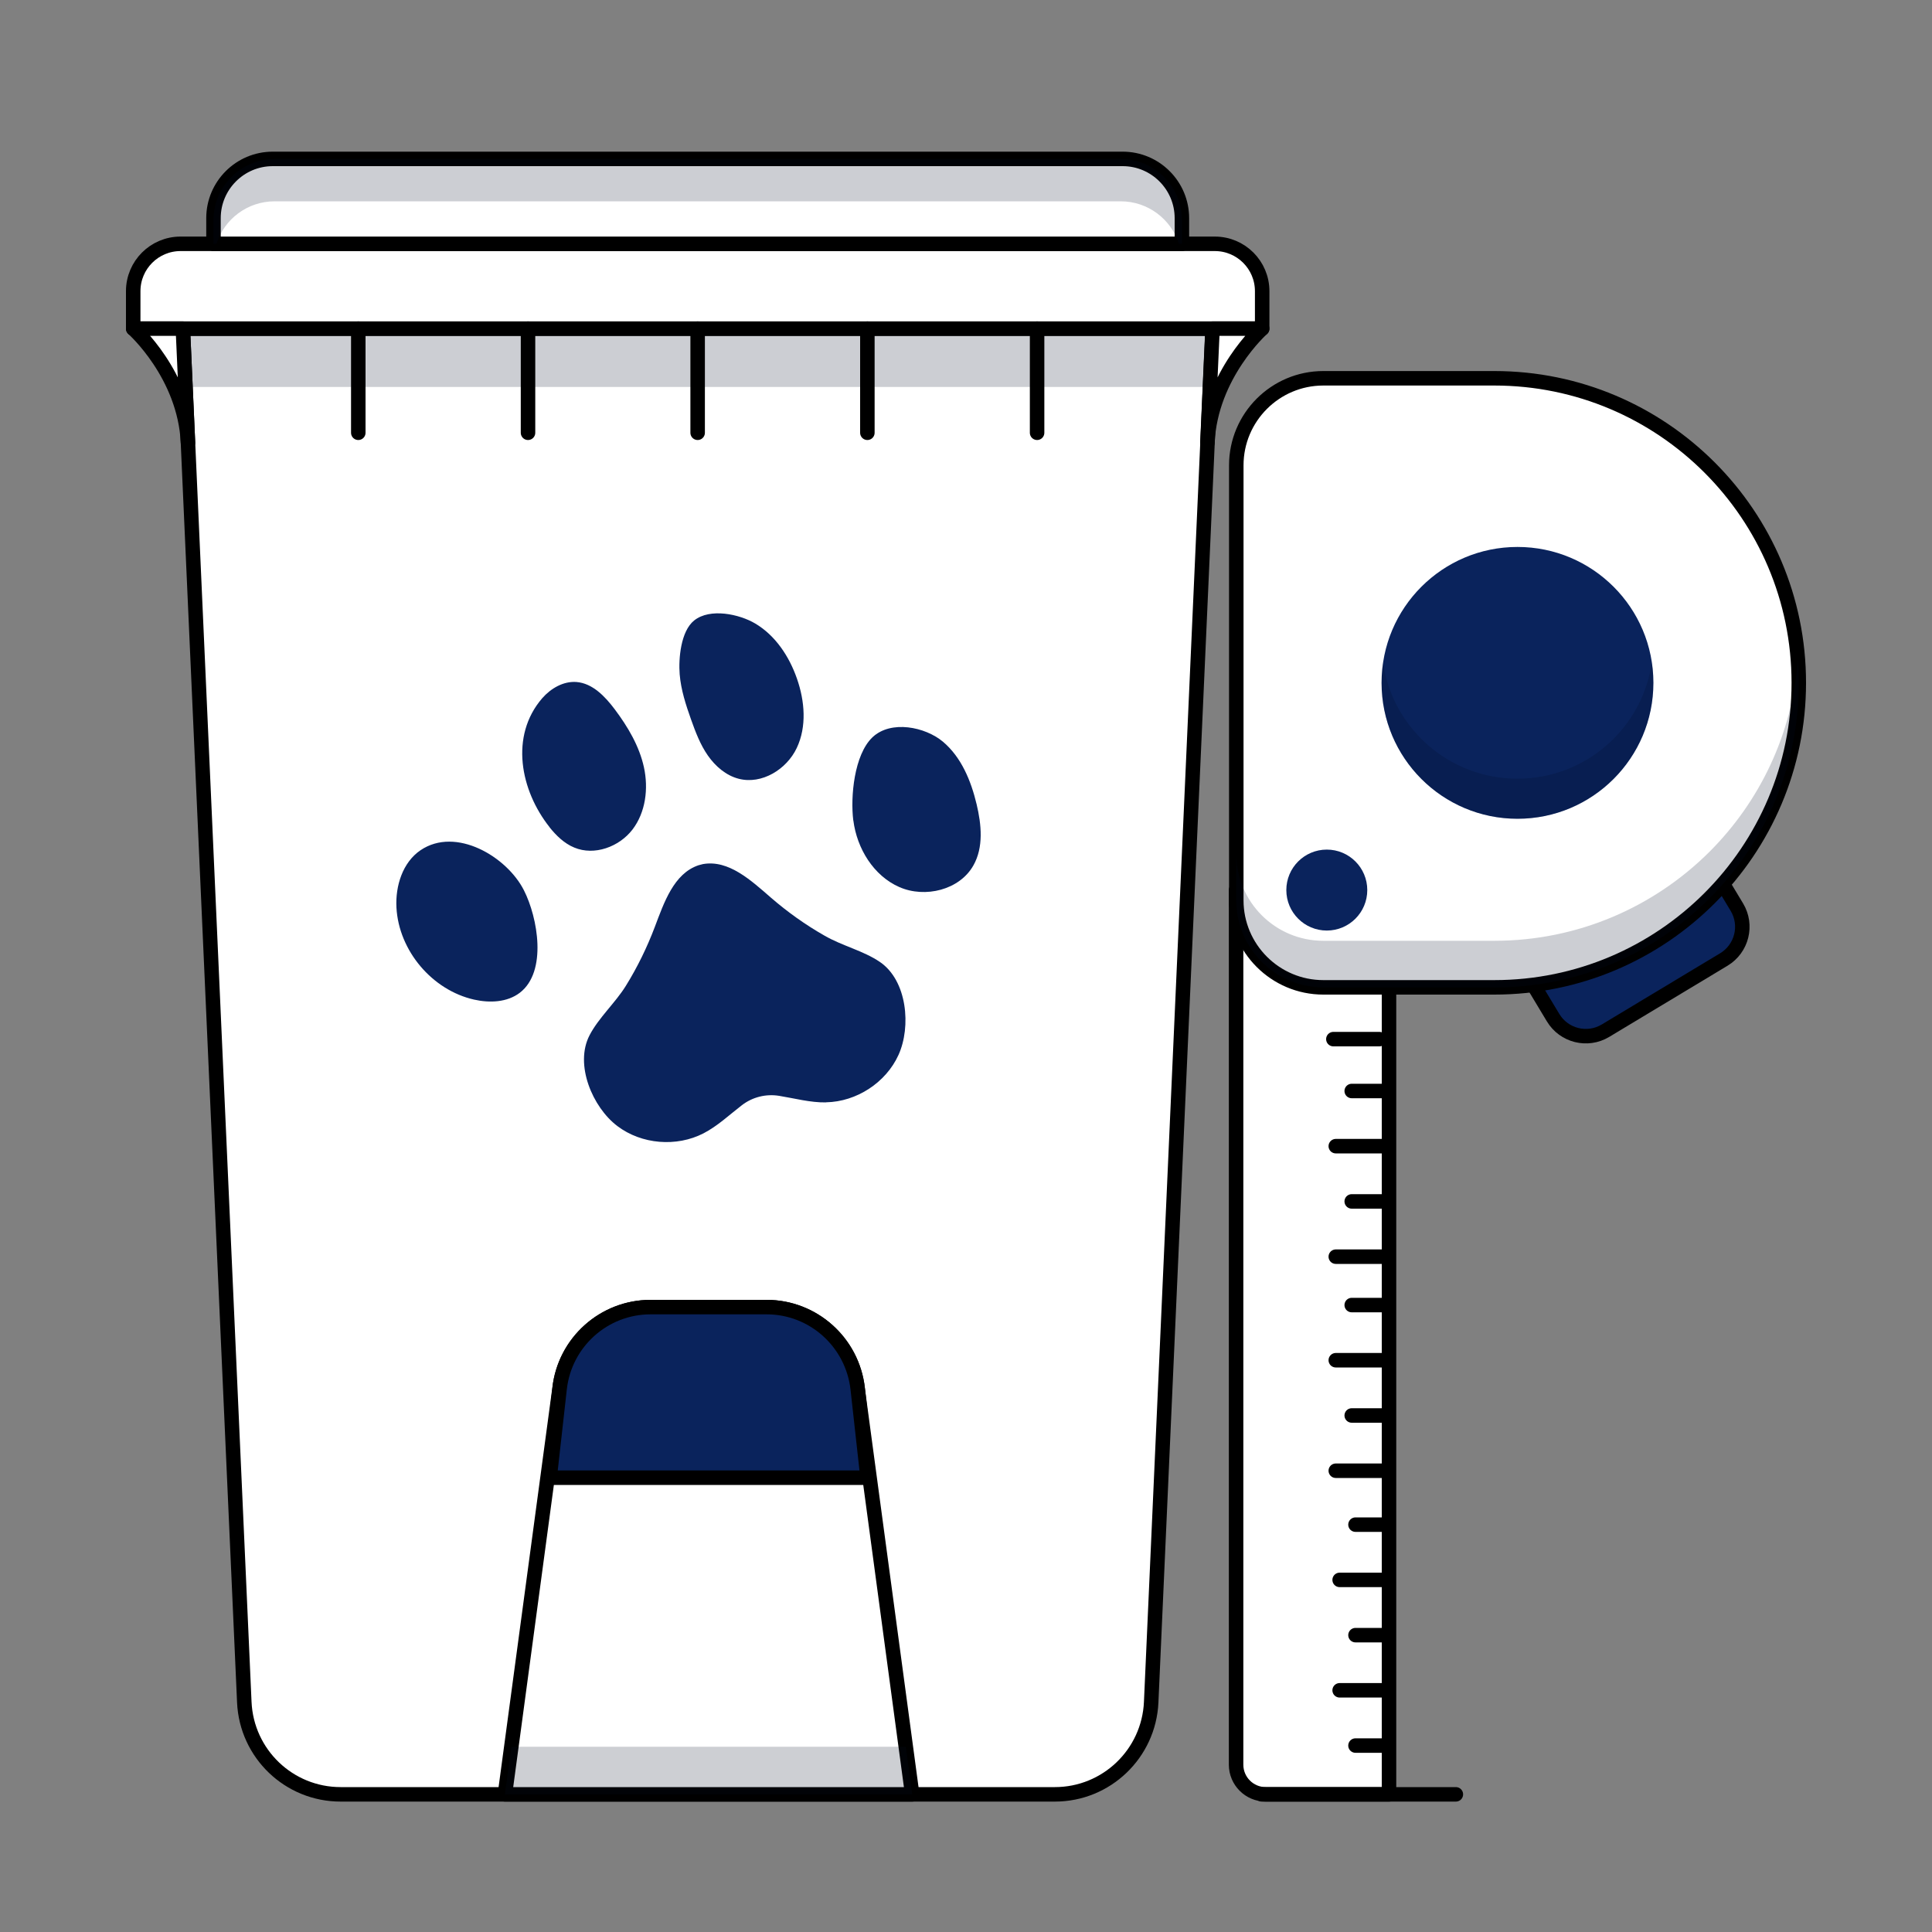 <svg xmlns="http://www.w3.org/2000/svg" id="Layer_1" data-name="Layer 1" viewBox="0 0 200 200"><rect x="0" y="0" width="200" height="200" fill="#808080" stroke="none"/><defs><style>      .cls-1, .cls-2 {        fill: #040e25;      }      .cls-2, .cls-3 {        opacity: .2;      }      .cls-4, .cls-5 {        stroke: #000;        stroke-linecap: round;        stroke-linejoin: round;        stroke-width: 1.5px;      }      .cls-4, .cls-6 {        fill: #0a235c;      }      .cls-5 {        fill: #fff;      }    </style></defs><path class="cls-5" d="M125.53,34.02l-6.36,142.19c-.24,5.33-4.63,9.54-9.97,9.54H35.26c-5.34,0-9.73-4.2-9.97-9.54l-6.36-142.19h106.6Z"></path><polygon class="cls-2" points="125.53 34.03 125.26 40.06 19.2 40.06 18.94 34.03 125.53 34.03"></polygon><path class="cls-5" d="M94.43,185.75l-5.65-42c-.53-4.8-4.59-8.44-9.43-8.44h-12c-4.83,0-8.9,3.63-9.43,8.44l-5.65,42h42.16Z"></path><g class="cls-3"><polygon class="cls-1" points="94.43 185.75 52.27 185.75 52.93 180.82 93.77 180.82 94.43 185.75"></polygon></g><path class="cls-4" d="M89.81,152.97h-32.91l1.03-9.21c.53-4.8,4.58-8.45,9.42-8.45h12.01c4.83,0,8.88,3.64,9.43,8.45l1.02,9.21Z"></path><path class="cls-5" d="M18.69,25.24h107.07c2.71,0,4.9,2.2,4.9,4.9v3.88H13.79v-3.88c0-2.71,2.2-4.9,4.9-4.9Z"></path><path class="cls-5" d="M28.23,16.45h87.99c3.38,0,6.13,2.75,6.13,6.13v2.66H22.1v-2.66c0-3.38,2.75-6.13,6.13-6.13Z"></path><path class="cls-2" d="M122.35,22.79v2.45h-.31c-.81-2.55-3.21-4.4-6.02-4.4H28.43c-2.82,0-5.22,1.85-6.02,4.4h-.31v-2.45c0-3.49,2.84-6.33,6.33-6.33h87.59c3.49,0,6.33,2.84,6.33,6.33Z"></path><g><path class="cls-5" d="M13.79,34.02s5.35,4.76,5.67,11.8l-.53-11.8h-5.14Z"></path><path class="cls-5" d="M130.66,34.02s-5.35,4.76-5.67,11.8l.53-11.8h5.14Z"></path></g><g><line class="cls-5" x1="37.09" y1="34.02" x2="37.09" y2="44.8"></line><line class="cls-5" x1="54.66" y1="34.02" x2="54.66" y2="44.8"></line><line class="cls-5" x1="72.22" y1="34.02" x2="72.22" y2="44.8"></line><line class="cls-5" x1="89.79" y1="34.02" x2="89.79" y2="44.8"></line><line class="cls-5" x1="107.36" y1="34.02" x2="107.36" y2="44.8"></line></g><g><path class="cls-6" d="M43.54,88.01c-1.86,1.26-2.62,3.7-2.5,5.94.24,4.46,3.69,8.55,8.04,9.53,1.61.36,3.42.29,4.73-.71,2.86-2.19,1.86-7.78.43-10.6-1.76-3.49-7.04-6.63-10.7-4.16Z"></path><path class="cls-6" d="M56.89,85.64c.7.87,1.53,1.68,2.56,2.1,2.08.87,4.64-.07,6.02-1.86,1.37-1.79,1.67-4.25,1.19-6.45-.48-2.2-1.67-4.2-3.02-6-1.01-1.34-2.3-2.7-3.97-2.83-1.35-.1-2.65.66-3.54,1.68-3.38,3.91-2.26,9.55.77,13.36Z"></path><path class="cls-6" d="M70.36,69.8c.13,1.61.64,3.17,1.18,4.69.46,1.29.95,2.59,1.73,3.71s1.88,2.08,3.21,2.42c2.38.61,4.95-.97,6-3.19s.83-4.86.02-7.18c-.8-2.3-2.23-4.47-4.33-5.71-1.62-.96-4.66-1.63-6.31-.31-1.39,1.11-1.63,3.96-1.5,5.57Z"></path><path class="cls-6" d="M88.34,84.94c.37,2.9,2.09,5.72,4.76,6.89,2.67,1.17,6.24.3,7.67-2.25,1.06-1.88.83-4.22.33-6.32-.58-2.43-1.58-4.88-3.5-6.49-1.82-1.52-5.36-2.26-7.28-.45-1.91,1.82-2.29,6.18-1.99,8.6Z"></path><path class="cls-6" d="M85.52,114.11c3.15-.06,6.19-2.04,7.49-4.9,1.33-2.92.91-7.72-1.94-9.64-1.67-1.14-3.95-1.68-5.73-2.72-1.97-1.12-3.83-2.45-5.54-3.93-2.05-1.78-4.37-3.94-7.03-3.47l-.46.12c-2.56.86-3.57,3.86-4.53,6.4-.8,2.11-1.8,4.16-2.99,6.08-1.09,1.76-2.83,3.32-3.76,5.12-1.58,3.04.32,7.47,2.88,9.4,2.51,1.9,6.13,2.19,8.92.75,1.45-.75,2.67-1.91,3.97-2.91,1.09-.84,2.48-1.19,3.85-.97,1.61.26,3.24.71,4.87.68Z"></path></g><path class="cls-4" d="M164.95,87.74h5.79c2.18,0,3.95,1.77,3.95,3.95v14.3c0,2.18-1.77,3.95-3.95,3.95h-5.79v-22.21h0Z" transform="translate(166.97 -97.63) rotate(58.97)"></path><path class="cls-5" d="M89.07,131.03h93.62v12.76c0,1.7-1.38,3.07-3.07,3.07h-90.55v-15.83h0Z" transform="translate(274.82 3.06) rotate(90)"></path><path class="cls-5" d="M157.09,41.57h0c17.4,0,31.52,14.12,31.52,31.52v17.7c0,4.97-4.04,9.01-9.01,9.01h-45.03c-4.97,0-9.01-4.04-9.01-9.01v-17.7c0-17.4,14.12-31.52,31.52-31.52Z" transform="translate(227.78 -86.4) rotate(90)"></path><path class="cls-2" d="M154.69,102.21h-17.7c-4.98,0-9.01-4.03-9.01-9.01v-4.82c0,4.98,4.03,9.01,9.01,9.01h17.7c8.7,0,16.58-3.53,22.29-9.23,5.17-5.17,8.55-12.13,9.14-19.86.06.79.09,1.59.09,2.4,0,8.71-3.53,16.58-9.23,22.29-5.71,5.71-13.59,9.23-22.29,9.23Z"></path><circle class="cls-6" cx="157.09" cy="70.69" r="14.07"></circle><path class="cls-2" d="M157.09,84.75c-7.76,0-14.07-6.29-14.07-14.07,0-.7.05-1.39.15-2.07,1,6.8,6.85,12,13.91,12,7.07,0,12.91-5.2,13.91-12,.1.68.15,1.37.15,2.07,0,7.77-6.29,14.07-14.06,14.07Z"></path><line class="cls-5" x1="130.62" y1="185.75" x2="150.71" y2="185.75"></line><circle class="cls-6" cx="137.35" cy="92.14" r="4.19"></circle><line class="cls-5" x1="143.44" y1="157.83" x2="140.32" y2="157.83"></line><line class="cls-5" x1="143.44" y1="163.55" x2="138.68" y2="163.55"></line><line class="cls-5" x1="143.44" y1="169.27" x2="140.32" y2="169.27"></line><line class="cls-5" x1="143.44" y1="174.98" x2="138.68" y2="174.98"></line><line class="cls-5" x1="143.44" y1="180.7" x2="140.32" y2="180.7"></line><line class="cls-5" x1="143.04" y1="135.1" x2="139.93" y2="135.1"></line><line class="cls-5" x1="143.04" y1="140.81" x2="138.28" y2="140.81"></line><line class="cls-5" x1="143.04" y1="146.53" x2="139.93" y2="146.53"></line><line class="cls-5" x1="143.04" y1="152.25" x2="138.28" y2="152.25"></line><line class="cls-5" x1="143.04" y1="112.94" x2="139.93" y2="112.94"></line><line class="cls-5" x1="143.04" y1="118.65" x2="138.28" y2="118.65"></line><line class="cls-5" x1="143.04" y1="124.37" x2="139.93" y2="124.37"></line><line class="cls-5" x1="143.04" y1="130.09" x2="138.28" y2="130.09"></line><line class="cls-5" x1="142.79" y1="107.57" x2="138.03" y2="107.57"></line></svg>